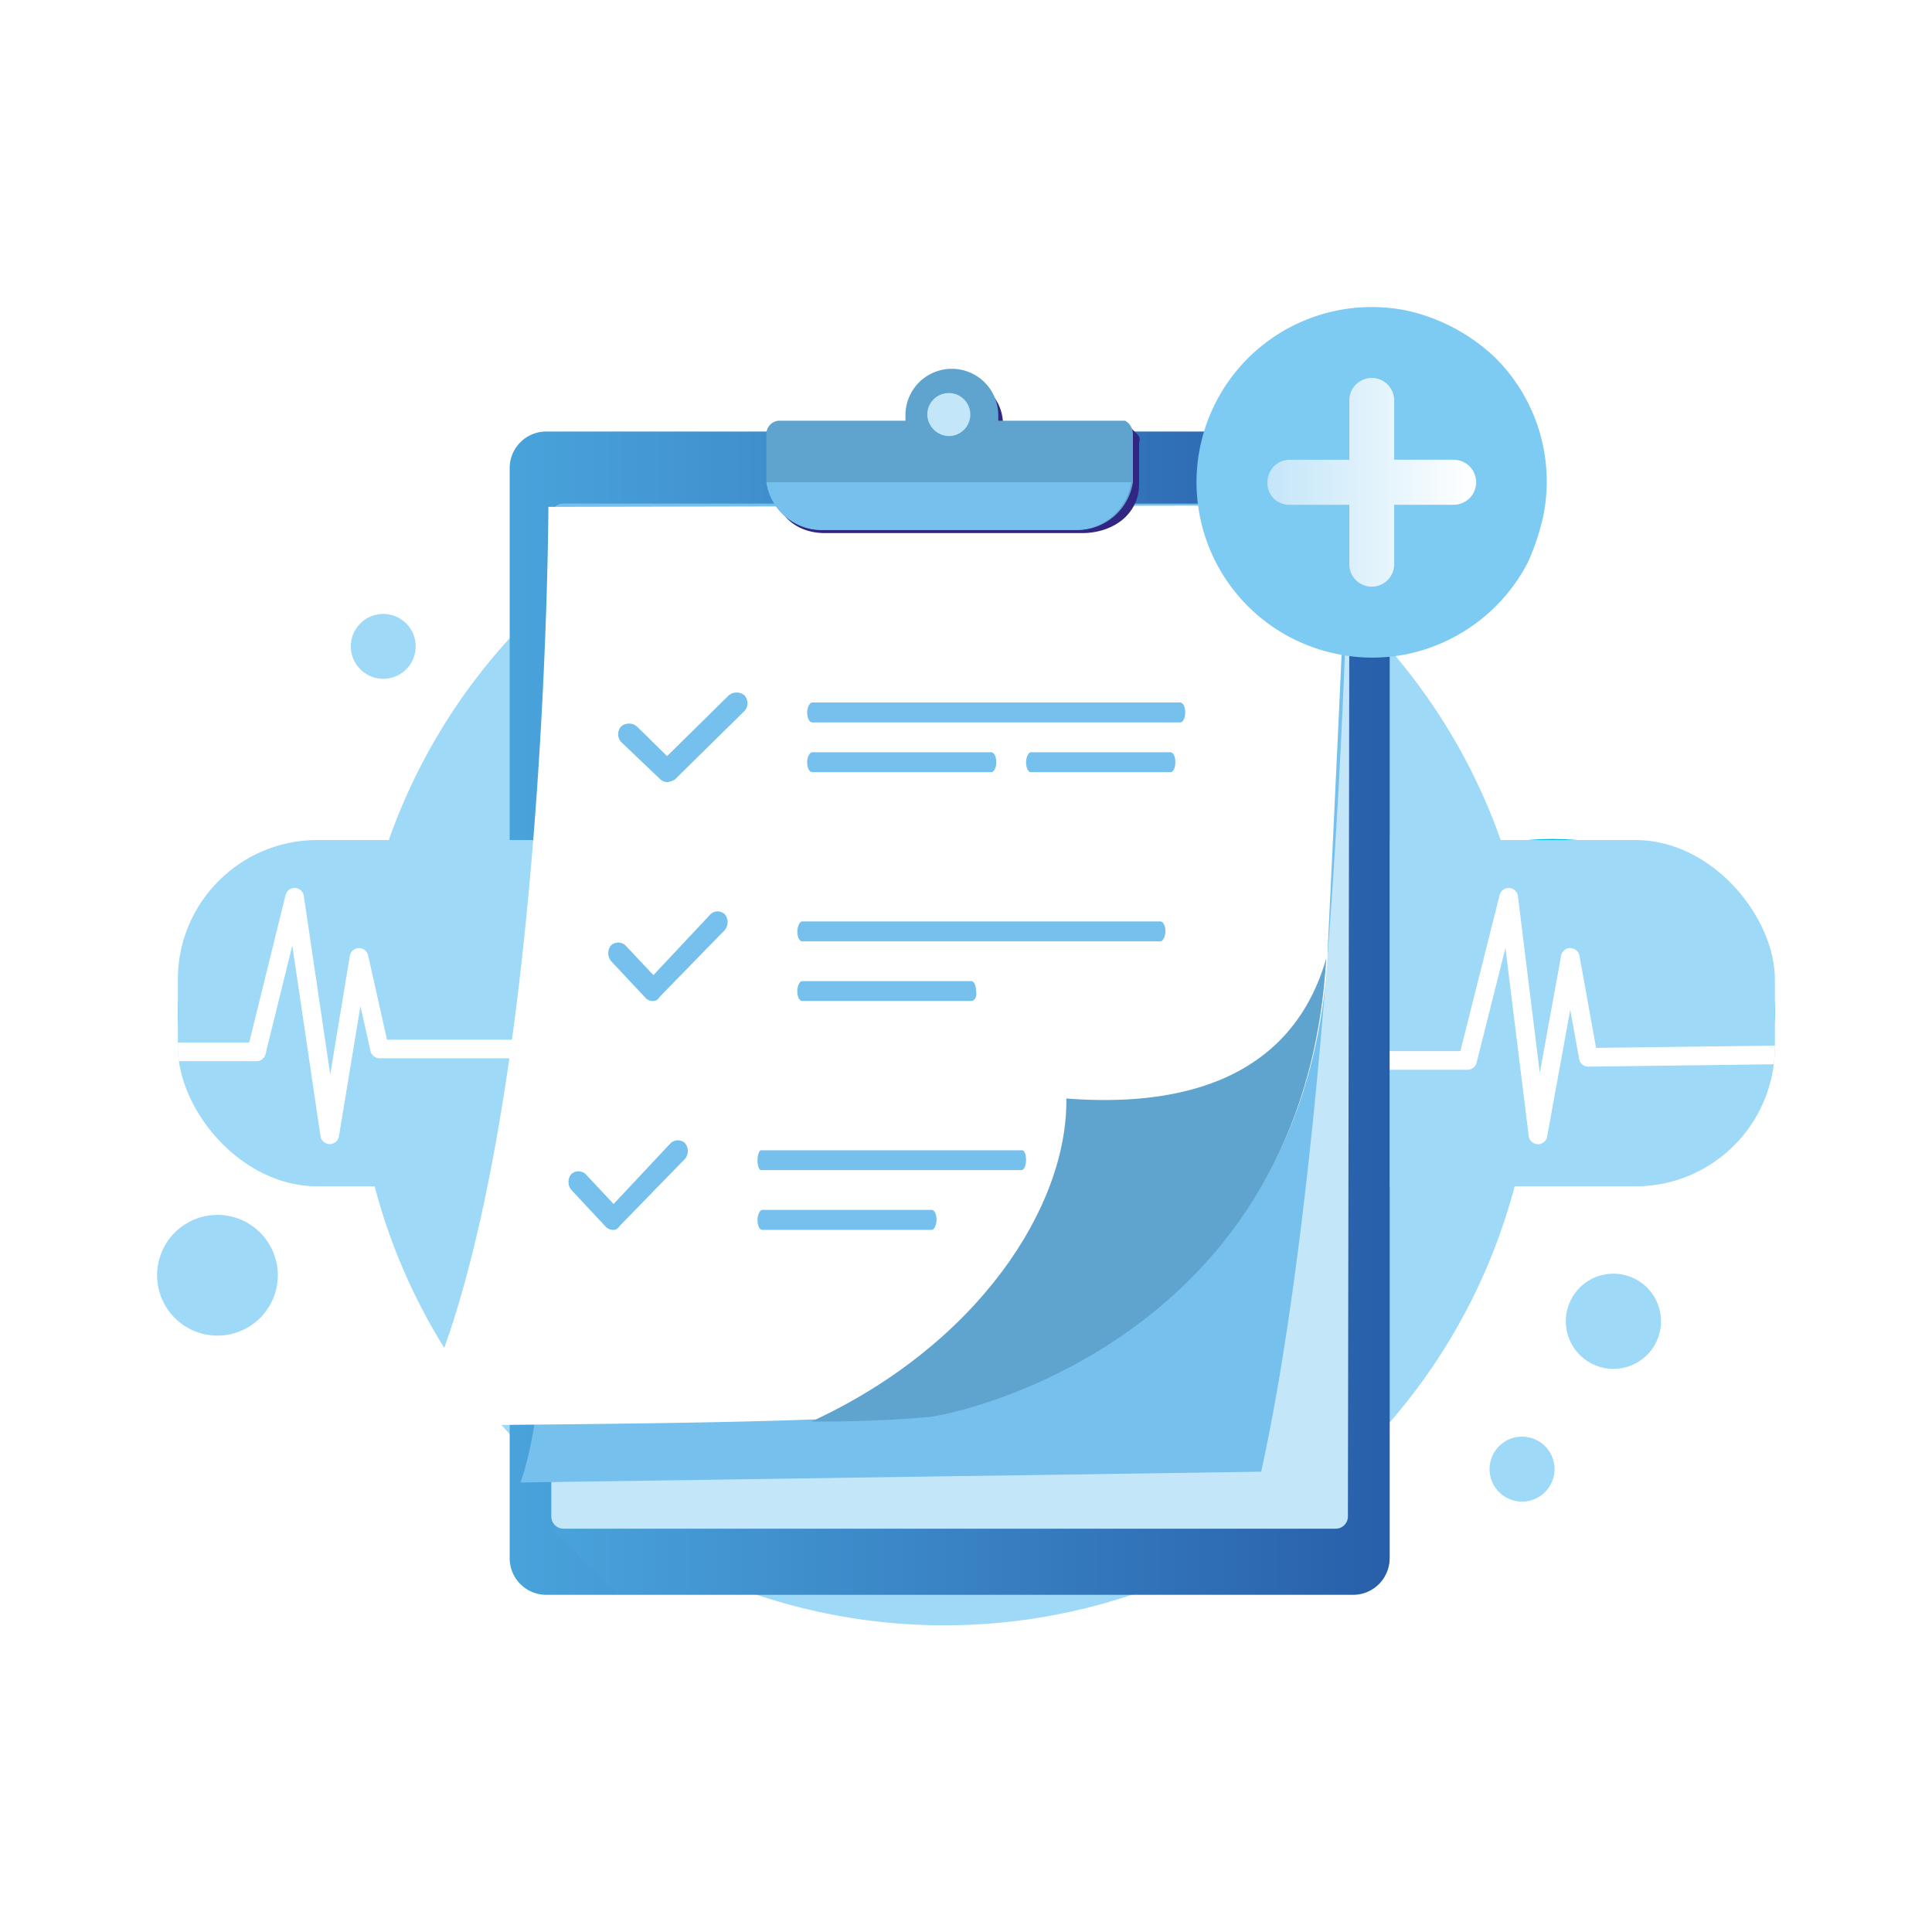 <?xml version="1.0" encoding="UTF-8"?>
<svg xmlns="http://www.w3.org/2000/svg" xmlns:xlink="http://www.w3.org/1999/xlink" width="206" height="206" viewBox="0 0 206 206">
  <defs>
    <clipPath id="clip-path">
      <rect id="Rectangle_1086" data-name="Rectangle 1086" width="206" height="206" transform="translate(652 4136)" fill="#fff" stroke="#707070" stroke-width="1"></rect>
    </clipPath>
    <filter id="Ellipse_178" x="-15.465" y="55.815" width="116.297" height="104.356">
      <feOffset></feOffset>
      <feGaussianBlur stdDeviation="11.477" result="blur"></feGaussianBlur>
      <feFlood flood-color="#a8dbf5"></feFlood>
      <feComposite operator="in" in2="blur"></feComposite>
      <feComposite in="SourceGraphic"></feComposite>
    </filter>
    <filter id="Ellipse_179" x="107.382" y="55.022" width="116.297" height="105.767">
      <feOffset></feOffset>
      <feGaussianBlur stdDeviation="11.477" result="blur-2"></feGaussianBlur>
      <feFlood flood-color="#a8dbf5"></feFlood>
      <feComposite operator="in" in2="blur-2"></feComposite>
      <feComposite in="SourceGraphic"></feComposite>
    </filter>
    <filter id="Ellipse_180" x="4.161" y="14.412" width="192.979" height="192.979">
      <feOffset></feOffset>
      <feGaussianBlur stdDeviation="11.477" result="blur-3"></feGaussianBlur>
      <feFlood flood-color="#a8dbf5"></feFlood>
      <feComposite operator="in" in2="blur-3"></feComposite>
      <feComposite in="SourceGraphic"></feComposite>
    </filter>
    <linearGradient id="linear-gradient" y1="0.5" x2="1" y2="0.5" gradientUnits="objectBoundingBox">
      <stop offset="0" stop-color="#49a3db"></stop>
      <stop offset="1" stop-color="#285faa"></stop>
    </linearGradient>
    <clipPath id="clip-path-2">
      <rect id="Rectangle_1088" data-name="Rectangle 1088" width="170.286" height="36.927" rx="14.87" fill="none"></rect>
    </clipPath>
    <linearGradient id="linear-gradient-3" y1="0.5" x2="1" y2="0.5" gradientUnits="objectBoundingBox">
      <stop offset="0" stop-color="#c4e6f9"></stop>
      <stop offset="1" stop-color="#fff"></stop>
    </linearGradient>
  </defs>
  <g id="Mask_Group_90" data-name="Mask Group 90" transform="translate(-652 -4136)" clip-path="url(#clip-path)">
    <g id="medical" transform="translate(632.32 4125.215)">
      <g transform="matrix(1, 0, 0, 1, 19.68, 10.79)" filter="url(#Ellipse_178)">
        <ellipse id="Ellipse_178-2" data-name="Ellipse 178" cx="23.718" cy="17.747" rx="23.718" ry="17.747" transform="translate(18.97 90.25)" fill="#00b7df"></ellipse>
      </g>
      <g transform="matrix(1, 0, 0, 1, 19.68, 10.79)" filter="url(#Ellipse_179)">
        <ellipse id="Ellipse_179-2" data-name="Ellipse 179" cx="23.718" cy="18.453" rx="23.718" ry="18.453" transform="translate(141.81 89.45)" fill="#00b7df"></ellipse>
      </g>
      <g transform="matrix(1, 0, 0, 1, 19.68, 10.79)" filter="url(#Ellipse_180)">
        <circle id="Ellipse_180-2" data-name="Ellipse 180" cx="62.059" cy="62.059" r="62.059" transform="translate(38.59 48.84)" fill="#00b7df"></circle>
      </g>
      <path id="Path_3950" data-name="Path 3950" d="M162.478,136.675A5.075,5.075,0,1,0,157.4,131.6,5.076,5.076,0,0,0,162.478,136.675Z" transform="translate(29.236 20.068)" fill="#9ed9f8"></path>
      <path id="Path_3951" data-name="Path 3951" d="M154.316,147.445a3.464,3.464,0,1,0-3.464-3.464A3.467,3.467,0,0,0,154.316,147.445Z" transform="translate(27.653 23.45)" fill="#9ed9f8"></path>
      <path id="Path_3952" data-name="Path 3952" d="M56.531,76.787a3.458,3.458,0,1,0-3.464-3.464A3.467,3.467,0,0,0,56.531,76.787Z" transform="translate(4.02 6.376)" fill="#9ed9f8"></path>
      <path id="Path_3953" data-name="Path 3953" d="M42.866,134.347a6.435,6.435,0,1,0-6.435-6.435,6.433,6.433,0,0,0,6.435,6.435Z" transform="translate(0 18.848)" fill="#9ed9f8"></path>
      <path id="Path_3954" data-name="Path 3954" d="M116.169,181.182A62.847,62.847,0,1,0,53.453,118.33a62.748,62.748,0,0,0,62.717,62.852Z" transform="translate(4.114 2.9)" fill="#9ed9f8"></path>
      <path id="Path_3955" data-name="Path 3955" d="M156.57,54.206a3.9,3.9,0,0,1,3.961,3.935V174.308a3.894,3.894,0,0,1-3.961,3.935h-85.9a3.9,3.9,0,0,1-3.961-3.935V58.141a3.9,3.9,0,0,1,3.961-3.935Z" transform="translate(7.316 2.59)" fill="url(#linear-gradient)"></path>
      <rect id="Rectangle_1087" data-name="Rectangle 1087" width="170.286" height="36.927" rx="14.87" transform="translate(38.642 100.352)" fill="#9ed9f8"></rect>
      <g id="Group_1473" data-name="Group 1473" transform="translate(38.642 100.352)" clip-path="url(#clip-path-2)">
        <path id="Path_3956" data-name="Path 3956" d="M141.041,120.718h-.026a.991.991,0,0,1-.957-.848l-2.963-20.013-2.7,12.149a.993.993,0,0,1-.972.778H103.2a.992.992,0,0,1-.983-.851l-.771-5.276-2.9,13.279a1,1,0,0,1-1.959-.077L93.813,99.4l-3.095,11.426a.993.993,0,0,1-.961.734h-29.4a1,1,0,0,1-.972-.778l-1.071-4.776-2.295,13.874a1,1,0,0,1-.983.833h-.007a1,1,0,0,1-.976-.848L51.047,99.54l-2.854,11.576a.992.992,0,0,1-.965.756H36.6a.994.994,0,1,1,0-1.988h9.851l3.877-15.723a.993.993,0,0,1,1.948.091L55.092,113.3l2.09-12.657a.994.994,0,0,1,1.951-.055l2.013,8.989H88.983l4.18-15.438a.993.993,0,0,1,1.944.124l2.682,19.753,2.865-13.118a1,1,0,0,1,1.959.069l1.44,9.829h28.556l3.7-16.615a1,1,0,0,1,1.959.069l2.92,19.695,2.627-13.034a1,1,0,0,1,.972-.8h0a1,1,0,0,1,.976.8l2.024,9.884h27.807l4.187-16.644a.995.995,0,0,1,1.951.121l2.328,18.855,2.273-12.5a1,1,0,0,1,.979-.818h0a1,1,0,0,1,.979.818l1.772,9.826,21-.27h.015a1,1,0,0,1,.011,1.991l-21.843.281a.983.983,0,0,1-.99-.818l-.946-5.251L184.845,119.9a.994.994,0,0,1-1.966-.055L180.4,99.8l-3.077,12.23a.993.993,0,0,1-.965.753h-29.4a1,1,0,0,1-.976-.8l-1.206-5.887L142,119.918a1,1,0,0,1-.976.8Z" transform="translate(-38.843 -88.289)" fill="#fff"></path>
      </g>
      <path id="Path_3957" data-name="Path 3957" d="M159.665,64.845v107.8a3.9,3.9,0,0,1-3.961,3.946H77.22l-6.935-6.9,78-106.813,6.767-2.474,4.615,4.436Z" transform="translate(8.182 4.089)" fill="url(#linear-gradient)"></path>
      <path id="Path_3958" data-name="Path 3958" d="M155.383,61.728a1.308,1.308,0,0,0-1.319-1.319H71.6a1.308,1.308,0,0,0-1.319,1.319V168.384a1.3,1.3,0,0,0,1.319,1.308H153.9a1.3,1.3,0,0,0,1.319-1.308l.168-106.656Z" transform="translate(8.182 4.089)" fill="#c4e6f9"></path>
      <path id="Path_3959" data-name="Path 3959" d="M156.013,61.728a1.3,1.3,0,0,0-1.308-1.319H72.246a1.308,1.308,0,0,0-1.319,1.319c1,42.492,1.319,90.571-3.3,103.042l78.984-1.155c4.779-21.65,8.408-60.539,9.394-101.891Z" transform="translate(7.54 4.089)" fill="#75c0ec"></path>
      <path id="Path_3960" data-name="Path 3960" d="M158.029,60.545s-.168,6.409-2.152,47.26h0c0,.548-.015,1.1-.055,1.641-2.9,39.339-38.056,47.582-42.32,48.079-1.973.168-5.77.486-12.522.486-8.422.333-21.277.5-41.389.654a.9.9,0,0,1-.833-1.308C72.614,129.631,72.782,60.71,72.782,60.71l85.251-.168Z" transform="translate(5.37 4.121)" fill="#fff"></path>
      <path id="Path_3961" data-name="Path 3961" d="M147.515,99.454c-2.32,40.044-38.1,48.411-42.39,48.9-1.973.168-5.77.486-12.522.486,17.806-8.2,27.365-22.969,27.2-34.453C128.379,115.042,143.222,114.388,147.515,99.454Z" transform="translate(13.575 13.526)" fill="#5fa4ce"></path>
      <path id="Path_3962" data-name="Path 3962" d="M128.162,55.641h0l-.822-.818a1.3,1.3,0,0,0-.665.5H113.82V54.5a4.948,4.948,0,0,0-9.895,0c0,.322,0,.486.168.654H90.738a1.336,1.336,0,0,0-1.319,1.473V60.9c0,3.281,2.306,5.254,5.433,5.254h27.379c3.3,0,6.1-1.973,6.1-5.254V56.463a.709.709,0,0,0-.168-.818Z" transform="translate(12.806 1.473)" fill="#312783"></path>
      <path id="Path_3963" data-name="Path 3963" d="M127.834,55.834v5.09a6,6,0,0,1-5.781,5.09H94.521a5.977,5.977,0,0,1-5.77-5.09v-5.09a1.43,1.43,0,0,1,1.319-1.473h13.509v-.654a4.948,4.948,0,0,1,9.895,0v.654H127a1.637,1.637,0,0,1,.833,1.473Z" transform="translate(12.644 1.28)" fill="#5fa4ce"></path>
      <path id="Path_3964" data-name="Path 3964" d="M104.873,55.491a2.295,2.295,0,1,0-2.306-2.295A2.353,2.353,0,0,0,104.873,55.491Z" transform="translate(15.984 1.792)" fill="#c4e6f9"></path>
      <path id="Path_3965" data-name="Path 3965" d="M127.669,58.561a6,6,0,0,1-5.781,5.09H94.524a5.977,5.977,0,0,1-5.77-5.09Z" transform="translate(12.645 3.643)" fill="#75c0ec"></path>
      <path id="Path_3966" data-name="Path 3966" d="M116.146,118.043H88.362c-.186,0-.373-.4-.373-1.063,0-.526.186-1.052.373-1.052h27.876c.186,0,.384.4.384,1.052,0,.537-.2,1.063-.479,1.063Z" transform="translate(12.46 17.507)" fill="#75c0ec"></path>
      <path id="Path_3967" data-name="Path 3967" d="M106.577,123.175H88.49c-.256,0-.5-.4-.5-1.063,0-.526.245-1.063.5-1.063h18.087c.256,0,.5.4.5,1.063C107.077,122.637,106.832,123.175,106.577,123.175Z" transform="translate(12.46 18.744)" fill="#75c0ec"></path>
      <path id="Path_3968" data-name="Path 3968" d="M132.026,79.6H92.79c-.27,0-.537-.4-.537-1.063,0-.526.27-1.063.537-1.063h39.236c.27,0,.537.4.537,1.063S132.293,79.6,132.026,79.6Z" transform="translate(13.491 8.214)" fill="#75c0ec"></path>
      <path id="Path_3969" data-name="Path 3969" d="M126.457,83.874H111.563c-.256,0-.512-.4-.512-1.063,0-.526.256-1.063.512-1.063h14.894c.256,0,.512.4.512,1.063S126.712,83.874,126.457,83.874Z" transform="translate(18.034 9.246)" fill="#75c0ec"></path>
      <path id="Path_3970" data-name="Path 3970" d="M111.889,83.874H92.79c-.27,0-.537-.4-.537-1.063,0-.526.27-1.063.537-1.063h19.1c.256,0,.526.4.526,1.063S112.145,83.874,111.889,83.874Z" transform="translate(13.491 9.246)" fill="#75c0ec"></path>
      <path id="Path_3971" data-name="Path 3971" d="M81.241,86.176a1.233,1.233,0,0,1-.848-.424l-4.052-3.859a1.236,1.236,0,0,1,0-1.655,1.3,1.3,0,0,1,1.681,0L81.238,83.4l6.577-6.475a1.3,1.3,0,0,1,1.681,0,1.236,1.236,0,0,1,0,1.655l-7.421,7.308a1.885,1.885,0,0,1-.833.281Z" transform="translate(9.568 8.007)" fill="#75c0ec"></path>
      <path id="Path_3972" data-name="Path 3972" d="M130.13,98.4H91.92c-.256,0-.512-.4-.512-1.063,0-.526.256-1.063.512-1.063h38.21c.256,0,.526.4.526,1.063C130.656,97.862,130.385,98.4,130.13,98.4Z" transform="translate(13.287 12.757)" fill="#75c0ec"></path>
      <path id="Path_3973" data-name="Path 3973" d="M109.968,103.518H91.906c-.256,0-.5-.4-.5-1.052,0-.537.245-1.063.5-1.063h18.062c.245,0,.5.4.5,1.063C110.6,102.992,110.34,103.518,109.968,103.518Z" transform="translate(13.286 13.996)" fill="#75c0ec"></path>
      <path id="Path_3974" data-name="Path 3974" d="M79.857,104.965a1.077,1.077,0,0,1-.782-.409L75.462,100.7a1.334,1.334,0,0,1,0-1.655,1.131,1.131,0,0,1,1.549,0l2.974,3.164,6.077-6.475a1.1,1.1,0,0,1,1.549,0,1.334,1.334,0,0,1,0,1.655l-6.986,7.165a.749.749,0,0,1-.767.409Z" transform="translate(9.363 12.549)" fill="#75c0ec"></path>
      <path id="Path_3975" data-name="Path 3975" d="M76.441,124.619a1.1,1.1,0,0,1-.782-.409l-3.614-3.87a1.334,1.334,0,0,1,0-1.655,1.131,1.131,0,0,1,1.549,0l2.974,3.179,6.077-6.486a1.131,1.131,0,0,1,1.549,0,1.334,1.334,0,0,1,0,1.655l-6.986,7.176A.765.765,0,0,1,76.441,124.619Z" transform="translate(8.537 17.3)" fill="#75c0ec"></path>
      <path id="Path_3976" data-name="Path 3976" d="M162.606,66.022a25.292,25.292,0,0,1-1.615,4.765,18.776,18.776,0,0,1-8.192,8.1,18.4,18.4,0,0,1-12.2,1.615,18.68,18.68,0,0,1,7.527-36.595,19.88,19.88,0,0,1,9.442,5.053,18.6,18.6,0,0,1,5.042,17.06Z" transform="translate(21.578)" fill="#7dcaf2"></path>
      <path id="Path_3977" data-name="Path 3977" d="M151.632,58.327h-6.34V52a2.393,2.393,0,1,0-4.787,0v6.329h-6.34a2.378,2.378,0,0,0-2.386,2.4,2.3,2.3,0,0,0,2.386,2.4h6.34v6.34a2.393,2.393,0,0,0,4.787,0v-6.34h6.34a2.4,2.4,0,0,0,0-4.8Z" transform="translate(23.044 1.477)" fill="url(#linear-gradient-3)"></path>
    </g>
  </g>
</svg>
